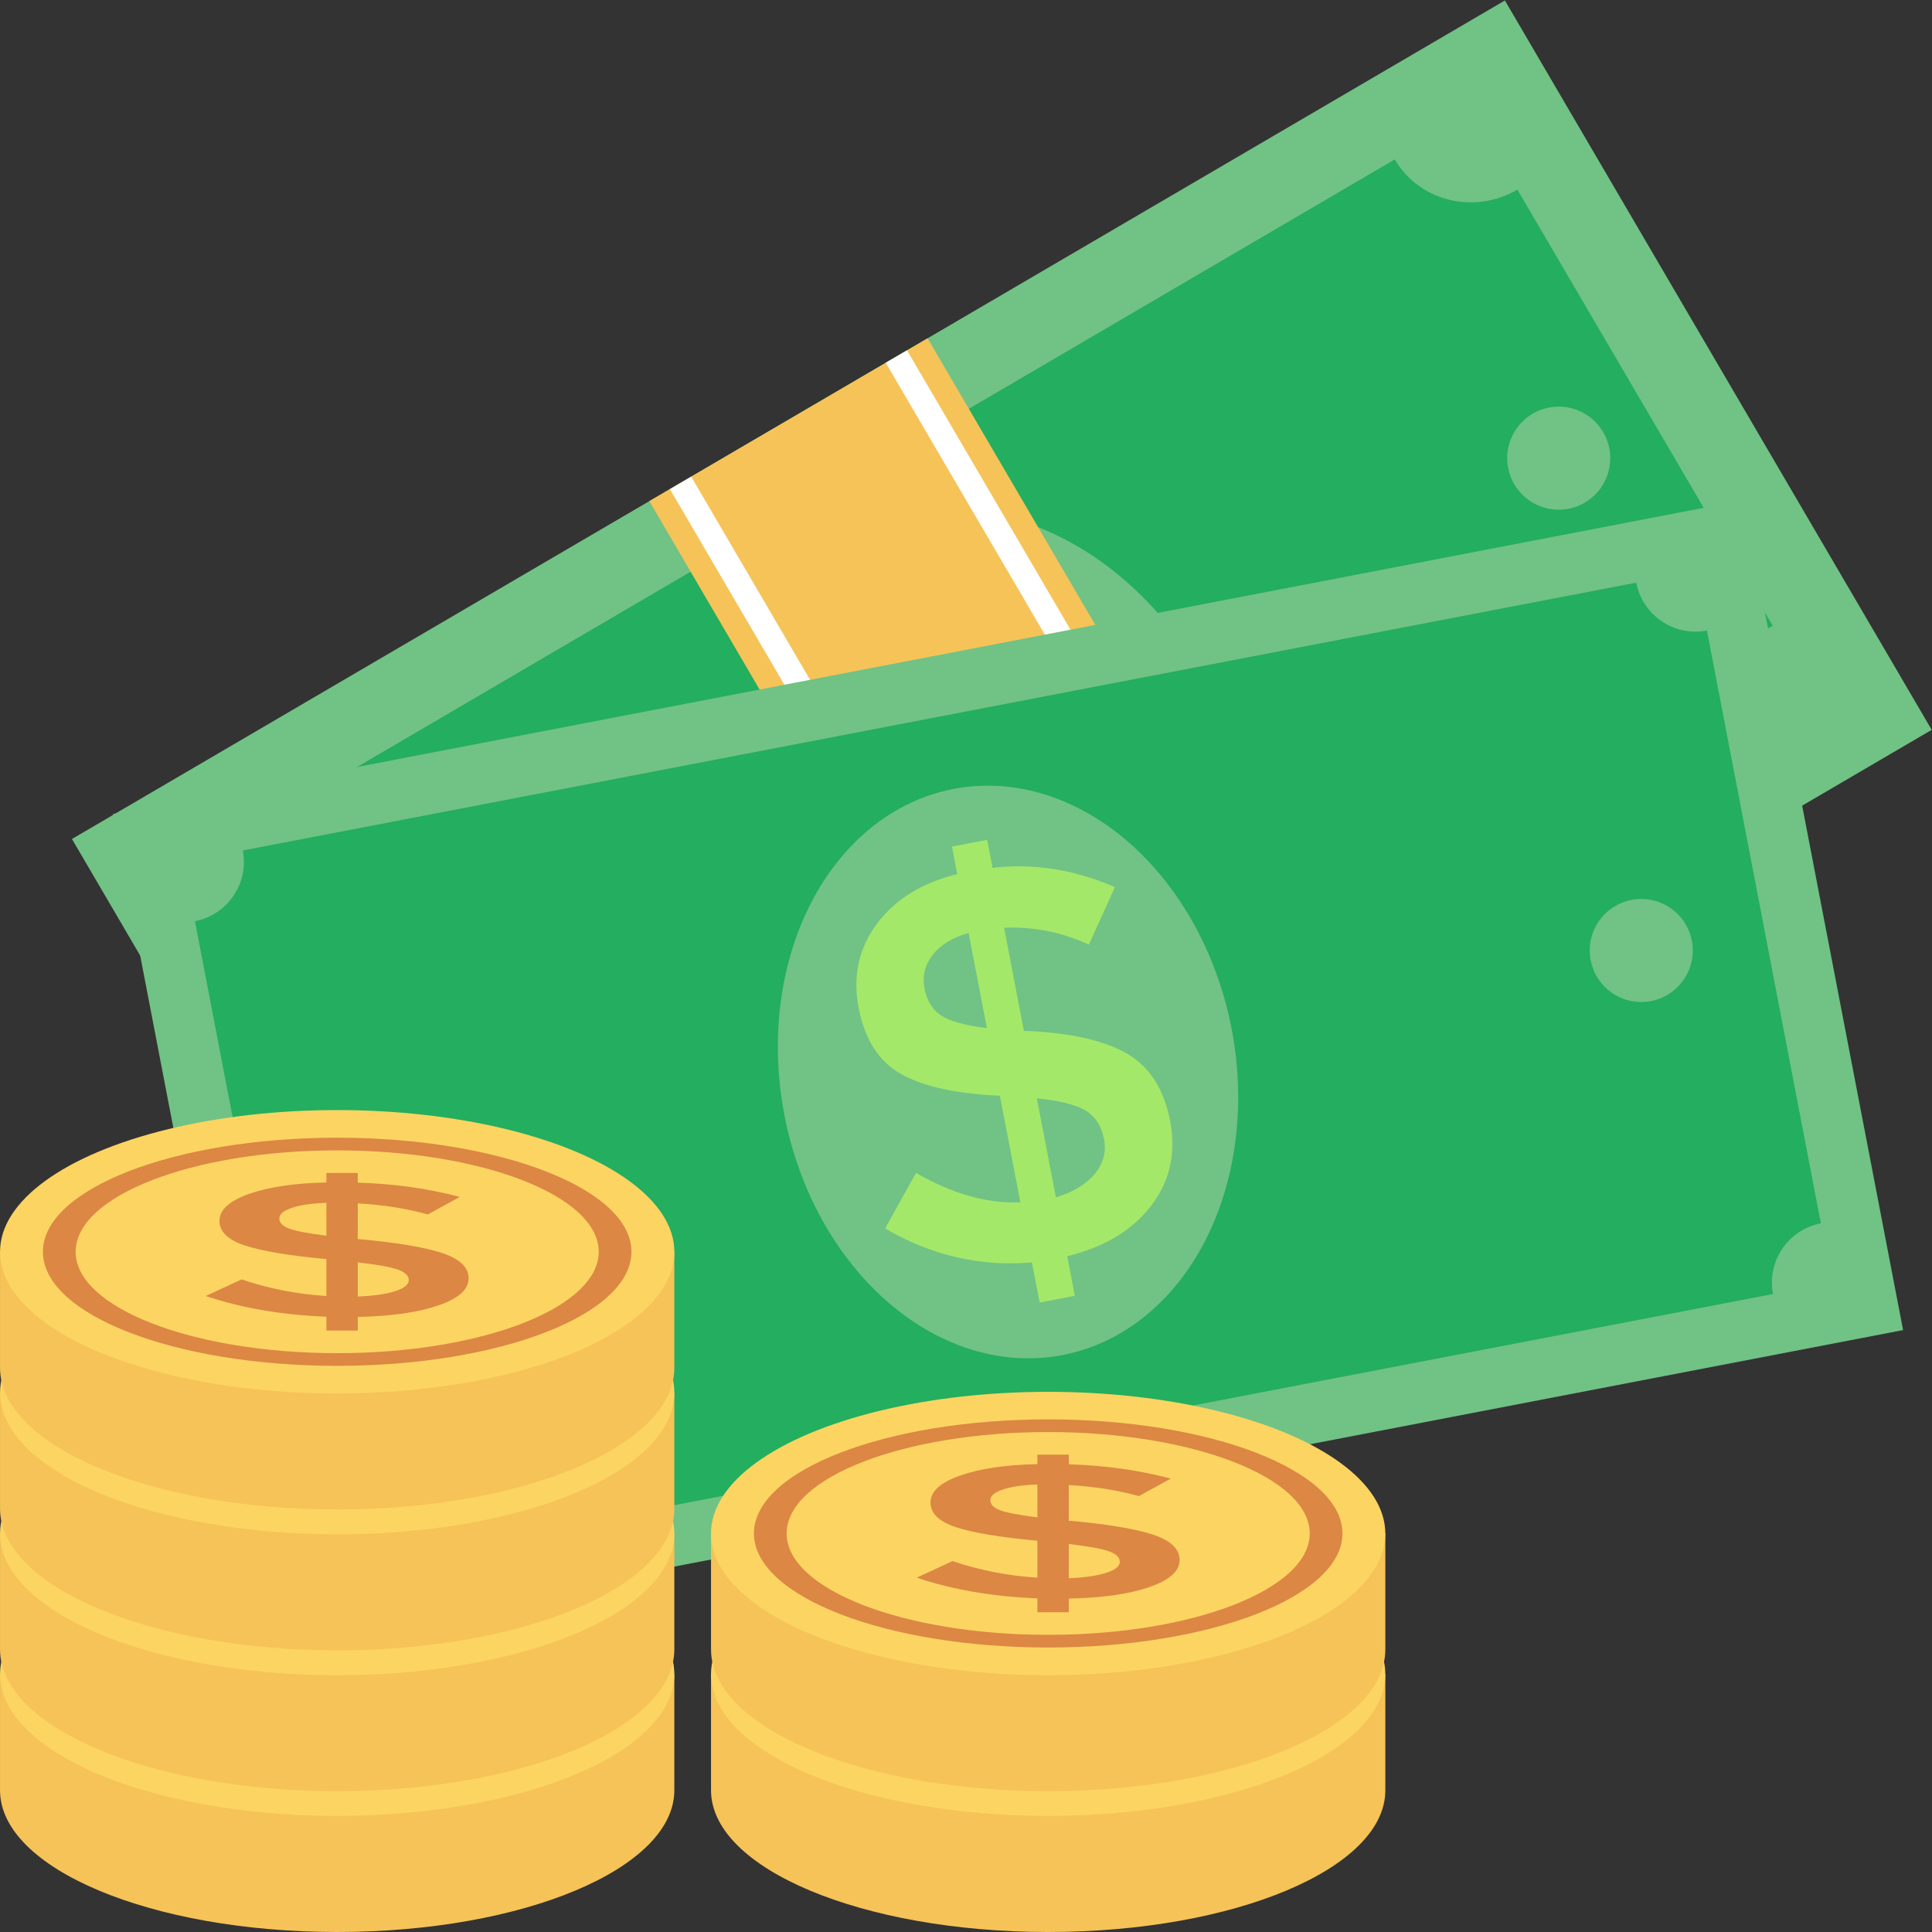 <?xml version="1.0" encoding="utf-8"?>
<!-- Generator: Adobe Illustrator 23.1.0, SVG Export Plug-In . SVG Version: 6.00 Build 0)  -->
<svg version="1.1" id="Layer_1" xmlns="http://www.w3.org/2000/svg" xmlns:xlink="http://www.w3.org/1999/xlink" x="0px" y="0px"
	 viewBox="0 0 491.508 491.508" style="enable-background:new 0 0 491.508 491.508;" xml:space="preserve">
<rect x="0" y="0" width="491.508" height="491.508" fill="#333333" stroke="none"/>
<style type="text/css">
	.st0{fill:#71C285;}
	.st1{fill:#24AE5F;}
	.st2{fill:#3EA69B;}
	.st3{fill:#44C4A1;}
	.st4{fill:#F6C358;}
	.st5{fill:#FFFFFF;}
	.st6{fill:#A4E869;}
	.st7{fill:#FCD462;}
	.st8{fill:#DC8744;}
</style>
<rect x="43.704" y="91.973" transform="matrix(0.863 -0.505 0.505 0.863 -65.859 156.139)" class="st0" width="422.419" height="215.013"/>
<path class="st1" d="M354.827,40.557L67.473,208.811c6.25,10.674,2.413,24.539-8.567,30.968l64.954,110.933
	c10.981-6.429,24.95-2.99,31.199,7.684l287.355-168.254c-6.25-10.674-2.415-24.538,8.568-30.968L386.026,48.241
	C375.044,54.672,361.077,51.231,354.827,40.557z"/>
<g>
	
		<ellipse transform="matrix(0.863 -0.505 0.505 0.863 -65.847 156.152)" class="st0" cx="254.943" cy="199.466" rx="57.941" ry="73.343"/>
	<ellipse class="st0" cx="396.545" cy="116.56" rx="13.107" ry="13.107"/>
</g>
<ellipse class="st2" cx="113.32" cy="282.426" rx="13.107" ry="13.107"/>
<path class="st3" d="M282.084,252.029l-5.256-8.977c-11.909,5.434-24.613,6.873-38.098,4.314l2.713-15.954
	c10.389,1.953,19.56,1.367,27.539-1.76l-13.969-23.857c-10.562,3.214-19.052,4.275-25.467,3.187s-11.699-5.177-15.85-12.267
	s-5.075-14.337-2.754-21.756c2.324-7.415,7.34-13.651,15.056-18.719l-3.601-6.149l7.866-4.606l3.671,6.27
	c9.403-4.619,19.728-6.539,30.981-5.75L263.543,162c-7.67-0.683-14.916,0.368-21.761,3.16l13.535,23.117l0.37-0.217
	c10.725-3.303,19.402-4.366,26.031-3.188c6.642,1.177,12.059,5.356,16.257,12.526c4.201,7.175,5.081,14.508,2.634,21.988
	c-2.441,7.49-7.717,13.878-15.843,19.187l5.183,8.851L282.084,252.029z M226.933,177.736c-1.013,3.066-0.709,5.972,0.899,8.719
	s3.701,4.438,6.276,5.073c2.569,0.646,6.59,0.354,12.048-0.859l-12.457-21.275C230.2,171.886,227.944,174.665,226.933,177.736z
	 M284.393,216.497c1.19-3.223,0.949-6.274-0.732-9.146c-1.679-2.867-3.912-4.616-6.698-5.243c-2.796-0.621-7.081-0.228-12.859,1.173
	l12.958,22.131C280.758,222.704,283.196,219.731,284.393,216.497z"/>
<rect x="213.91" y="91.968" transform="matrix(0.863 -0.505 0.505 0.863 -65.854 156.143)" class="st4" width="82.026" height="215.013"/>
<g>
	
		<rect x="224.349" y="108.06" transform="matrix(0.863 -0.505 0.505 0.863 -77.746 144.484)" class="st5" width="6.272" height="215.013"/>
	
		<rect x="279.232" y="75.885" transform="matrix(0.863 -0.505 0.505 0.863 -53.967 167.806)" class="st5" width="6.272" height="215.013"/>
</g>
<rect x="45.197" y="165.285" transform="matrix(0.982 -0.189 0.189 0.982 -46.891 53.314)" class="st0" width="422.392" height="215"/>
<path class="st1" d="M78.578,385.148l-28.985-150.8c8.331-1.601,13.786-9.652,12.185-17.983l354.49-68.135
	c1.601,8.331,9.653,13.786,17.983,12.185l28.985,150.8c-8.331,1.601-13.786,9.652-12.185,17.983l-354.49,68.135
	C94.96,389.002,86.909,383.546,78.578,385.148z"/>
<g>
	
		<ellipse transform="matrix(0.982 -0.189 0.189 0.982 -46.889 53.314)" class="st0" cx="256.394" cy="272.775" rx="57.937" ry="73.338"/>
	<ellipse class="st0" cx="417.541" cy="241.809" rx="13.107" ry="13.107"/>
	<ellipse class="st0" cx="95.266" cy="303.757" rx="13.107" ry="13.107"/>
</g>
<path class="st6" d="M264.488,331.374l-1.963-10.215c-13.039,1.154-25.496-1.724-37.357-8.632l7.875-14.137
	c9.144,5.304,17.986,7.809,26.551,7.52l-5.218-27.149c-11.029-0.49-19.387-2.32-25.073-5.484s-9.304-8.78-10.855-16.849
	c-1.551-8.068-0.006-15.208,4.655-21.43c4.662-6.216,11.47-10.424,20.434-12.631l-1.345-6.998l8.951-1.72l1.371,7.135
	c10.405-1.221,20.78,0.411,31.126,4.905l-6.625,14.623c-7.004-3.2-14.186-4.624-21.569-4.274l5.056,26.306l0.421-0.081
	c11.212,0.461,19.747,2.351,25.605,5.671c5.87,3.324,9.584,9.069,11.152,17.229c1.569,8.165-0.045,15.372-4.845,21.608
	c-4.798,6.248-11.902,10.512-21.333,12.809l1.936,10.073L264.488,331.374z M237.254,242.948c-1.977,2.553-2.659,5.394-2.059,8.52
	c0.601,3.126,2.01,5.418,4.226,6.875c2.206,1.465,6.096,2.53,11.646,3.206l-4.654-24.211
	C242.284,238.521,239.23,240.389,237.254,242.948z M278.508,298.644c2.196-2.642,2.986-5.599,2.358-8.867
	c-0.627-3.263-2.15-5.656-4.568-7.176c-2.429-1.517-6.6-2.575-12.514-3.18l4.841,25.185
	C273.012,303.284,276.302,301.294,278.508,298.644z"/>
<path class="st4" d="M171.553,455.444c0,19.917-38.402,36.064-85.774,36.064S0.005,475.361,0.005,455.444v-29.501h171.548
	L171.553,455.444L171.553,455.444z"/>
<ellipse class="st7" cx="85.781" cy="425.92" rx="85.775" ry="36.045"/>
<g>
	<path class="st8" d="M85.779,396.924c-41.343,0-74.859,12.992-74.859,29.019s33.516,29.019,74.859,29.019
		s74.859-12.992,74.859-29.019C160.638,409.916,127.122,396.924,85.779,396.924z M85.779,451.737
		c-36.749,0-66.541-11.549-66.541-25.795s29.792-25.795,66.541-25.795s66.541,11.549,66.541,25.795
		C152.32,440.189,122.528,451.737,85.779,451.737z"/>
	<path class="st8" d="M83.038,445.989v-3.531c-11.402-0.451-21.637-2.208-30.693-5.27l9.107-4.207
		c6.985,2.354,14.174,3.755,21.586,4.207v-9.383c-9.402-0.87-16.286-2.015-20.652-3.434c-4.366-1.419-6.549-3.523-6.549-6.311
		c0-2.789,2.508-5.069,7.544-6.845c5.036-1.773,11.585-2.739,19.657-2.901v-2.419h7.98v2.466c9.148,0.26,17.799,1.468,25.952,3.629
		l-8.112,4.45c-5.493-1.515-11.433-2.45-17.839-2.806v9.092h0.376c9.564,0.872,16.59,2.049,21.078,3.53
		c4.498,1.484,6.742,3.637,6.742,6.457c0,2.822-2.579,5.121-7.737,6.892c-5.158,1.775-11.971,2.741-20.459,2.903v3.481
		L83.038,445.989L83.038,445.989z M74.235,414.772c-2.122,0.724-3.178,1.628-3.178,2.708c0,1.08,0.833,1.935,2.498,2.562
		c1.655,0.63,4.823,1.234,9.483,1.814v-8.368C79.291,413.618,76.357,414.046,74.235,414.772z M100.501,435.978
		c2.325-0.74,3.493-1.675,3.493-2.804c0-1.128-0.914-2.023-2.741-2.684c-1.838-0.661-5.249-1.281-10.234-1.862v8.704
		C95.008,437.173,98.166,436.72,100.501,435.978z"/>
</g>
<path class="st4" d="M171.553,419.615c0,19.917-38.402,36.064-85.774,36.064S0.005,439.533,0.005,419.615v-29.501h171.548
	L171.553,419.615L171.553,419.615z"/>
<ellipse class="st7" cx="85.781" cy="390.132" rx="85.775" ry="36.045"/>
<g>
	<path class="st8" d="M85.779,361.095c-41.343,0-74.859,12.992-74.859,29.019s33.516,29.019,74.859,29.019
		s74.859-12.992,74.859-29.019S127.122,361.095,85.779,361.095z M85.779,415.908c-36.749,0-66.541-11.549-66.541-25.795
		s29.792-25.795,66.541-25.795s66.541,11.549,66.541,25.795C152.32,404.36,122.528,415.908,85.779,415.908z"/>
	<path class="st8" d="M83.038,410.16v-3.531c-11.402-0.451-21.637-2.208-30.693-5.27l9.107-4.207
		c6.985,2.354,14.174,3.755,21.586,4.207v-9.383c-9.402-0.87-16.286-2.015-20.652-3.434c-4.366-1.419-6.549-3.523-6.549-6.311
		c0-2.789,2.508-5.069,7.544-6.845c5.036-1.773,11.585-2.739,19.657-2.901v-2.419h7.98v2.466c9.148,0.26,17.799,1.468,25.952,3.629
		l-8.112,4.45c-5.493-1.515-11.433-2.45-17.839-2.806v9.092h0.376c9.564,0.872,16.59,2.049,21.078,3.531
		c4.498,1.484,6.742,3.637,6.742,6.457c0,2.822-2.579,5.121-7.737,6.892c-5.158,1.775-11.971,2.741-20.459,2.903v3.481h-7.981
		V410.16z M74.235,378.943c-2.122,0.724-3.178,1.628-3.178,2.708c0,1.08,0.833,1.935,2.498,2.562
		c1.655,0.63,4.823,1.234,9.483,1.814v-8.368C79.291,377.79,76.357,378.217,74.235,378.943z M100.501,400.149
		c2.325-0.74,3.493-1.675,3.493-2.804c0-1.128-0.914-2.023-2.741-2.684c-1.838-0.661-5.249-1.281-10.234-1.862v8.704
		C95.008,401.344,98.166,400.891,100.501,400.149z"/>
</g>
<path class="st4" d="M171.553,383.786c0,19.917-38.402,36.064-85.774,36.064S0.005,403.704,0.005,383.786v-29.501h171.548
	L171.553,383.786L171.553,383.786z"/>
<ellipse class="st7" cx="85.781" cy="354.292" rx="85.775" ry="36.045"/>
<g>
	<path class="st8" d="M85.779,325.266c-41.343,0-74.859,12.992-74.859,29.019s33.516,29.019,74.859,29.019
		s74.859-12.992,74.859-29.019S127.122,325.266,85.779,325.266z M85.779,380.08c-36.749,0-66.541-11.549-66.541-25.795
		S49.03,328.49,85.779,328.49s66.541,11.549,66.541,25.795C152.32,368.531,122.528,380.08,85.779,380.08z"/>
	<path class="st8" d="M83.038,374.332v-3.531c-11.402-0.451-21.637-2.208-30.693-5.27l9.107-4.207
		c6.985,2.354,14.174,3.755,21.586,4.207v-9.383c-9.402-0.87-16.286-2.015-20.652-3.434c-4.366-1.419-6.549-3.523-6.549-6.311
		s2.508-5.069,7.544-6.845c5.036-1.773,11.585-2.739,19.657-2.901v-2.419h7.98v2.466c9.148,0.26,17.799,1.468,25.952,3.629
		l-8.112,4.45c-5.493-1.515-11.433-2.45-17.839-2.806v9.092h0.376c9.564,0.872,16.59,2.049,21.078,3.531
		c4.498,1.484,6.742,3.637,6.742,6.457c0,2.822-2.579,5.121-7.737,6.892c-5.158,1.775-11.971,2.741-20.459,2.903v3.481h-7.981
		V374.332z M74.235,343.114c-2.122,0.724-3.178,1.628-3.178,2.708c0,1.08,0.833,1.934,2.498,2.562
		c1.655,0.63,4.823,1.234,9.483,1.814v-8.368C79.291,341.961,76.357,342.388,74.235,343.114z M100.501,364.321
		c2.325-0.74,3.493-1.675,3.493-2.804c0-1.128-0.914-2.023-2.741-2.684c-1.838-0.661-5.249-1.281-10.234-1.862v8.704
		C95.008,365.515,98.166,365.062,100.501,364.321z"/>
</g>
<path class="st4" d="M171.553,347.957c0,19.917-38.402,36.064-85.774,36.064S0.005,367.875,0.005,347.957v-29.501h171.548
	L171.553,347.957L171.553,347.957z"/>
<ellipse class="st7" cx="85.781" cy="318.452" rx="85.775" ry="36.045"/>
<g>
	<path class="st8" d="M85.779,289.437c-41.343,0-74.859,12.992-74.859,29.019s33.516,29.019,74.859,29.019
		s74.859-12.992,74.859-29.019C160.638,302.429,127.122,289.437,85.779,289.437z M85.779,344.251
		c-36.749,0-66.541-11.549-66.541-25.795s29.792-25.795,66.541-25.795s66.541,11.549,66.541,25.795S122.528,344.251,85.779,344.251z
		"/>
	<path class="st8" d="M83.038,338.503v-3.531c-11.402-0.451-21.637-2.208-30.693-5.27l9.107-4.208
		c6.985,2.354,14.174,3.755,21.586,4.208v-9.383c-9.402-0.87-16.286-2.015-20.652-3.434c-4.366-1.419-6.549-3.523-6.549-6.311
		s2.508-5.069,7.544-6.845c5.036-1.773,11.585-2.739,19.657-2.901v-2.419h7.98v2.466c9.148,0.26,17.799,1.468,25.952,3.629
		l-8.112,4.45c-5.493-1.515-11.433-2.45-17.839-2.806v9.092h0.376c9.564,0.872,16.59,2.049,21.078,3.531
		c4.498,1.484,6.742,3.637,6.742,6.457c0,2.822-2.579,5.121-7.737,6.892c-5.158,1.775-11.971,2.741-20.459,2.903v3.481h-7.981
		V338.503z M74.235,307.285c-2.122,0.724-3.178,1.628-3.178,2.708c0,1.08,0.833,1.934,2.498,2.562
		c1.655,0.63,4.823,1.234,9.483,1.814v-8.368C79.291,306.132,76.357,306.559,74.235,307.285z M100.501,328.492
		c2.325-0.74,3.493-1.675,3.493-2.804c0-1.128-0.914-2.023-2.741-2.684c-1.838-0.661-5.249-1.281-10.234-1.862v8.704
		C95.008,329.686,98.166,329.234,100.501,328.492z"/>
</g>
<path class="st4" d="M352.436,455.444c0,19.917-38.402,36.064-85.774,36.064s-85.774-16.146-85.774-36.064v-29.501h171.548
	L352.436,455.444L352.436,455.444z"/>
<ellipse class="st7" cx="266.655" cy="425.92" rx="85.775" ry="36.045"/>
<g>
	<path class="st8" d="M266.662,396.924c-41.343,0-74.859,12.992-74.859,29.019s33.516,29.019,74.859,29.019
		s74.859-12.992,74.859-29.019C341.521,409.916,308.006,396.924,266.662,396.924z M266.662,451.737
		c-36.749,0-66.541-11.549-66.541-25.795s29.792-25.795,66.541-25.795s66.541,11.549,66.541,25.795
		C333.203,440.189,303.411,451.737,266.662,451.737z"/>
	<path class="st8" d="M263.921,445.989v-3.531c-11.402-0.451-21.637-2.208-30.693-5.27l9.107-4.207
		c6.985,2.354,14.174,3.755,21.586,4.207v-9.383c-9.402-0.87-16.286-2.015-20.652-3.434c-4.366-1.419-6.549-3.523-6.549-6.311
		c0-2.789,2.508-5.069,7.544-6.845c5.036-1.773,11.585-2.739,19.657-2.901v-2.419h7.98v2.466c9.148,0.26,17.799,1.468,25.952,3.629
		l-8.112,4.45c-5.493-1.515-11.433-2.45-17.839-2.806v9.092h0.376c9.564,0.872,16.59,2.049,21.078,3.53
		c4.498,1.484,6.742,3.637,6.742,6.457c0,2.822-2.579,5.121-7.737,6.892c-5.158,1.775-11.971,2.741-20.459,2.903v3.481
		L263.921,445.989L263.921,445.989z M255.118,414.772c-2.122,0.724-3.178,1.628-3.178,2.708c0,1.08,0.833,1.935,2.498,2.562
		c1.655,0.63,4.823,1.234,9.483,1.814v-8.368C260.174,413.618,257.24,414.046,255.118,414.772z M281.385,435.978
		c2.325-0.74,3.493-1.675,3.493-2.804c0-1.128-0.914-2.023-2.741-2.684c-1.838-0.661-5.249-1.281-10.234-1.862v8.704
		C275.892,437.173,279.049,436.72,281.385,435.978z"/>
</g>
<path class="st4" d="M352.436,419.615c0,19.917-38.402,36.064-85.774,36.064s-85.774-16.146-85.774-36.064v-29.501h171.548
	L352.436,419.615L352.436,419.615z"/>
<ellipse class="st7" cx="266.655" cy="390.132" rx="85.775" ry="36.045"/>
<g>
	<path class="st8" d="M266.662,361.095c-41.343,0-74.859,12.992-74.859,29.019s33.516,29.019,74.859,29.019
		s74.859-12.992,74.859-29.019S308.006,361.095,266.662,361.095z M266.662,415.908c-36.749,0-66.541-11.549-66.541-25.795
		s29.792-25.795,66.541-25.795s66.541,11.549,66.541,25.795C333.203,404.36,303.411,415.908,266.662,415.908z"/>
	<path class="st8" d="M263.921,410.16v-3.531c-11.402-0.451-21.637-2.208-30.693-5.27l9.107-4.207
		c6.985,2.354,14.174,3.755,21.586,4.207v-9.383c-9.402-0.87-16.286-2.015-20.652-3.434c-4.366-1.419-6.549-3.523-6.549-6.311
		c0-2.789,2.508-5.069,7.544-6.845c5.036-1.773,11.585-2.739,19.657-2.901v-2.419h7.98v2.466c9.148,0.26,17.799,1.468,25.952,3.629
		l-8.112,4.45c-5.493-1.515-11.433-2.45-17.839-2.806v9.092h0.376c9.564,0.872,16.59,2.049,21.078,3.531
		c4.498,1.484,6.742,3.637,6.742,6.457c0,2.822-2.579,5.121-7.737,6.892c-5.158,1.775-11.971,2.741-20.459,2.903v3.481h-7.981
		V410.16z M255.118,378.943c-2.122,0.724-3.178,1.628-3.178,2.708c0,1.08,0.833,1.935,2.498,2.562
		c1.655,0.63,4.823,1.234,9.483,1.814v-8.368C260.174,377.79,257.24,378.217,255.118,378.943z M281.385,400.149
		c2.325-0.74,3.493-1.675,3.493-2.804c0-1.128-0.914-2.023-2.741-2.684c-1.838-0.661-5.249-1.281-10.234-1.862v8.704
		C275.892,401.344,279.049,400.891,281.385,400.149z"/>
</g>
</svg>
